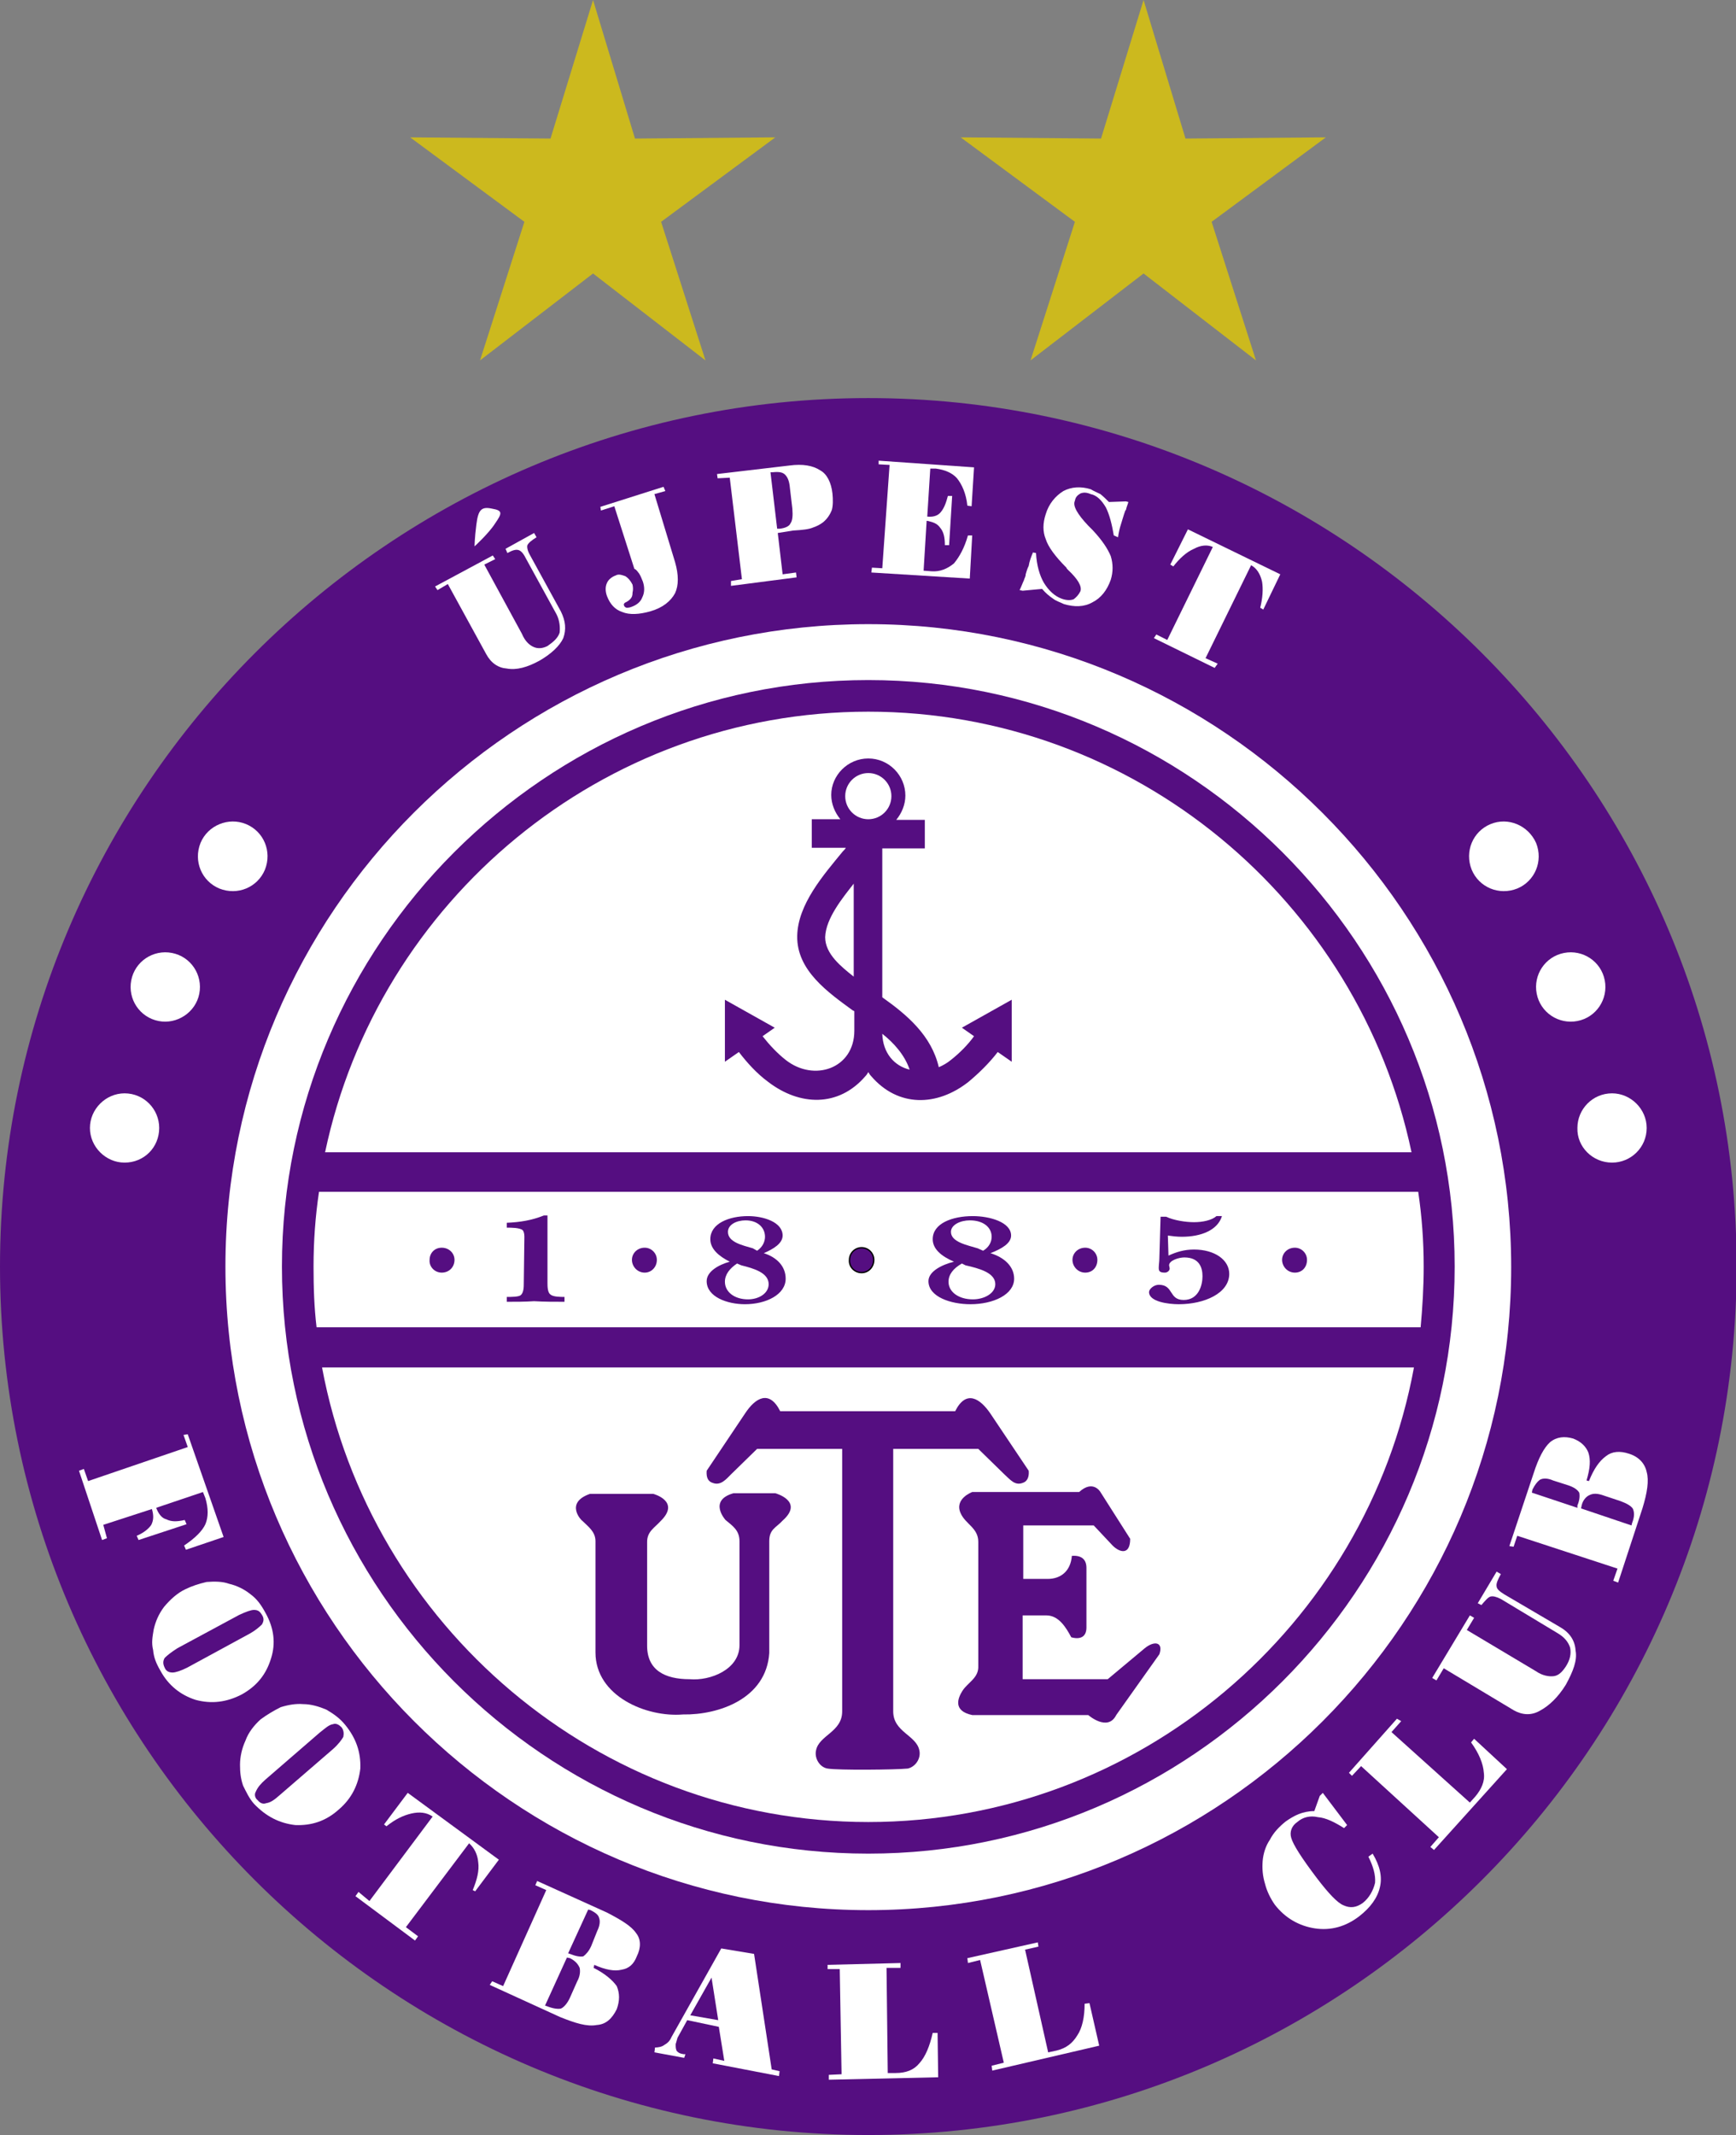 <?xml version="1.0" encoding="utf-8"?>
<!-- Generator: Adobe Illustrator 26.3.1, SVG Export Plug-In . SVG Version: 6.00 Build 0)  -->
<svg version="1.1" id="Layer_1" xmlns="http://www.w3.org/2000/svg" xmlns:xlink="http://www.w3.org/1999/xlink" x="0px" y="0px"
	 viewBox="0 0 285.7 351.3" style="enable-background:new 0 0 285.7 351.3;" xml:space="preserve">
<rect x="0" y="0" width="285.7" height="351.3" fill="#808080" stroke="none"/>
<style type="text/css">
	.st0{fill:#550E81;}
	.st1{fill:#FFFFFF;}
	.st2{fill:#550E81;stroke:#000000;stroke-width:0.216;}
	.st3{fill:#CCB91E;}
</style>
<g>
	<path class="st0" d="M142.9,351.3c78.7,0,142.9-64.2,142.9-142.9c0-78.7-64.2-142.9-142.9-142.9S0,129.8,0,208.4
		C0,287.1,64.2,351.3,142.9,351.3z"/>
	<path class="st1" d="M142.9,314.3c58.3,0,105.8-47.6,105.8-105.8s-47.5-105.8-105.8-105.8S37.1,150.1,37.1,208.4
		C37.1,266.7,84.6,314.3,142.9,314.3z"/>
	<path class="st0" d="M142.9,305c53.1,0,96.5-43.4,96.5-96.6c0-53.1-43.4-96.5-96.5-96.5s-96.5,43.4-96.5,96.5
		C46.4,261.6,89.7,305,142.9,305z"/>
	<path class="st1" d="M232.7,225c-7.8,42.4-45.2,74.8-89.8,74.8S60.9,267.4,53,225H232.7z"/>
	<path class="st1" d="M233.4,196.1c0.6,4,0.9,8.1,0.9,12.3c0,3.4-0.2,6.7-0.5,10H52.1c-0.4-3.3-0.5-6.6-0.5-10
		c0-4.2,0.3-8.3,0.9-12.3H233.4z"/>
	<path class="st1" d="M142.9,117.1c43.9,0,80.7,31.2,89.4,72.5H53.5C62.2,148.3,99,117.1,142.9,117.1z"/>
	<path class="st0" d="M97.1,245.8h10.4c0,0,4.6,1.2,1.2,4.5c-1,1.1-2.2,1.7-2.2,3.4v17.1c0,4,2.9,5.5,7,5.5c3.4,0.3,8.2-1.6,8.2-5.6
		v-17.1c0-1.8-1.1-2.5-2.3-3.5c0,0-2.9-3.2,1.3-4.4h6.9c0,0,4.8,1.3,1.2,4.5c-1.1,1.2-2.2,1.4-2.2,3.4v18.4
		c-0.5,7.5-8.3,10.2-14.2,10.1c-6,0.5-14.4-3-14.4-10.2v-18.3c0-1.6-1.2-2.4-2.2-3.4C95.8,250.3,92.8,247.3,97.1,245.8z"/>
	<path class="st0" d="M168.3,265.8h3.9c2,0,3.2,1.9,4.1,3.6c1.4,0.4,2.5,0,2.5-1.6V258c0-1.5-0.9-2.1-2.4-2c-0.2,2.5-1.8,3.8-4,3.8
		h-4V251H180l3.1,3.3c1.2,1.2,2.9,1.6,2.9-1.1l-4.9-7.7c0,0-1.2-2.1-3.5,0H160c0,0-3,1.1-1.9,3.5c0.8,1.8,2.9,2.4,2.9,4.7v20.4
		c0.1,2-1.7,2.7-2.6,4.1c-0.7,1.1-1.7,3.3,1.6,4h19.1c0,0,3.2,2.8,4.6,0l7.1-10c0.7-2-0.8-2.3-2.4-1l-6.1,5.1h-14L168.3,265.8
		L168.3,265.8z"/>
	<path class="st0" d="M86.3,203.5c0-0.5-0.1-0.9-0.3-1.1c-0.5-0.4-1.9-0.4-2.6-0.4v-0.8c2.2-0.1,4.1-0.4,6.1-1.2h0.6v11.1
		c0,0.5,0,1.6,0.5,1.9c0.4,0.4,1.7,0.4,2.3,0.4v0.8c-1.5,0-3.4,0-5-0.1c-1.5,0.1-3,0.1-4.5,0.1v-0.8c0.7,0,2,0,2.3-0.3
		c0.5-0.4,0.5-1.4,0.5-1.9L86.3,203.5L86.3,203.5z"/>
	<path class="st0" d="M123.9,205.4c-1.7-0.5-4.1-1-4.1-2.7c0-1.2,1.4-1.9,2.9-1.9c2,0,3.2,1.2,3.2,2.7c0,0.8-0.4,1.7-1.3,2.3
		L123.9,205.4L123.9,205.4z M122,208.2c2,0.5,4.5,1.2,4.5,3.1c0,1.5-1.6,2.5-3.4,2.5c-2.2,0-3.8-1.2-3.8-2.9c0-1.2,0.8-2.2,2-3
		L122,208.2L122,208.2z M125.7,206.2c1.6-0.7,3.1-1.6,3.1-2.9c0-2.2-3.1-3.2-5.7-3.2c-3.1,0-6.2,1.2-6.2,3.8c0,1.6,1.4,2.8,3.2,3.7
		c-1.8,0.5-3.8,1.6-3.8,3.2c0,2.6,3.4,3.8,6.3,3.8c3.5,0,6.7-1.6,6.7-4.2C129.3,208.4,127.9,206.9,125.7,206.2z"/>
	<path class="st0" d="M160.9,205.4c-1.6-0.5-4.4-1-4.4-2.7c0-1.2,1.6-1.9,3.1-1.9c2.3,0,3.6,1.2,3.6,2.7c0,0.8-0.4,1.7-1.4,2.3
		L160.9,205.4L160.9,205.4z M158.9,208.2c2.2,0.5,4.9,1.2,4.9,3.1c0,1.5-1.8,2.5-3.7,2.5c-2.3,0-4-1.2-4-2.9c0-1.2,0.8-2.2,2.2-3
		L158.9,208.2L158.9,208.2z M163,206.2c1.8-0.7,3.4-1.6,3.4-2.9c0-2.2-3.5-3.2-6.3-3.2c-3.4,0-6.6,1.2-6.6,3.8
		c0,1.6,1.4,2.8,3.5,3.7c-2,0.5-4.2,1.6-4.2,3.2c0,2.6,3.7,3.8,6.9,3.8c3.8,0,7.2-1.6,7.2-4.2C166.9,208.4,165.3,206.9,163,206.2z"
		/>
	<path class="st0" d="M192.3,206.6c1.3-0.6,2.6-1,4.2-1c3.4,0,5.8,1.7,5.8,4c0,3.2-4.1,5-8.3,5c-1.7,0-4.9-0.4-4.9-2
		c0-0.5,0.8-1.2,1.6-1.2c2.5,0,1.6,2.5,4.1,2.5c2.5,0,3.1-2.5,3.1-3.9c0-1.4-0.5-3.1-3-3.1c-0.9,0-2.5,0.5-2.5,1.3
		c0,0.1,0.1,0.4,0.1,0.5c0,0.4-0.4,0.7-0.8,0.7c-0.9,0-1-0.3-1-0.8c0-0.5,0.1-1,0.1-1.6l0.2-6.8h0.9c1.3,0.6,3.2,0.9,4.6,0.9
		c1.4,0,2.9-0.3,3.7-1h0.9c-0.7,2.3-3.4,3.4-6.6,3.4c-0.8,0-1.6-0.1-2.3-0.2L192.3,206.6z"/>
	<path class="st0" d="M128.4,232.2c-1.8-3.6-4.1-2.2-5.8,0.4l-6.3,9.4c-0.1,1.2,0.3,1.8,1,2c1.3,0.5,2.2-0.6,3-1.4l4.3-4.2h14v43.2
		c0,3.4-3.8,3.9-4.3,6.4c-0.3,1.3,0.6,2.8,1.9,3c1.7,0.3,11.3,0.2,13.2,0c1.3-0.3,2.2-1.7,1.9-3c-0.5-2.5-4.3-3-4.3-6.4v-43.2h14
		l4.3,4.2c0.9,0.8,1.7,1.9,3,1.4c0.7-0.2,1.1-0.9,1-2l-6.3-9.4c-1.7-2.5-4-4-5.8-0.4H128.4z"/>
	<path class="st1" d="M78.1,89.9c0,0,2.4-2.2,3.4-3.8c1.1-1.6,1.3-2.1-0.5-2.4c-1.8-0.4-2.3,0.2-2.6,2.6
		C78.1,88.6,78.1,89.9,78.1,89.9z"/>
	<path class="st1" d="M92.3,100.6c0.8,1.6,0.9,3,0.4,4.4c-0.6,1.3-2,2.6-3.9,3.7c-2,1.1-3.8,1.6-5.4,1.3c-1.4-0.1-2.6-0.9-3.4-2.4
		l-6.3-11.5L72,97.1l-0.4-0.6l9.5-5.1l0.4,0.6l-1.8,0.9l6.2,11.4c0.5,1.2,1.2,1.8,1.8,2.1c0.8,0.4,1.6,0.3,2.4-0.1
		c1-0.7,1.7-1.3,2-2.2c0.1-0.9,0-2-0.5-3l-5.1-9.3c-0.4-0.8-0.8-1.2-1.2-1.3c-0.4-0.1-0.9,0-1.8,0.5l-0.3-0.7l4.7-2.6l0.4,0.7
		c-0.8,0.5-1.3,0.9-1.5,1.3c-0.1,0.3,0,0.9,0.4,1.6L92.3,100.6z"/>
	<path class="st1" d="M101.1,83.3L98.9,84l-0.1-0.6l10.4-3.3l0.3,0.7l-1.8,0.5l3.4,11.2c0.6,2.1,0.6,3.8,0,5.1c-0.7,1.3-2,2.4-4.1,3
		c-1.8,0.5-3.4,0.6-4.6,0.1c-1.2-0.4-2-1.3-2.5-2.6c-0.3-0.8-0.3-1.6,0-2.2c0.2-0.5,0.8-1,1.4-1.2c0.5-0.3,1-0.1,1.6,0.1
		c0.5,0.3,0.9,0.8,1.2,1.4c0.1,0.5,0.1,0.9,0,1.3c0,0.5-0.1,0.8-0.4,1.1c-0.1,0.1-0.3,0.3-0.7,0.5c-0.3,0.1-0.4,0.4-0.3,0.5
		c0,0.1,0.1,0.3,0.4,0.4c0.1,0,0.4,0,0.7-0.1c0.9-0.3,1.6-0.8,1.9-1.6c0.4-0.8,0.4-1.7,0.1-2.6c-0.2-0.5-0.4-1-0.6-1.3
		c-0.3-0.4-0.5-0.7-0.8-0.8L101.1,83.3z"/>
	<path class="st1" d="M120.3,96.4v-0.8l1.8-0.3l-2-16.7l-2,0.1l-0.1-0.7l11.9-1.4c2.2-0.3,3.9,0,5.1,0.8c1.1,0.6,1.8,2,2,3.8
		c0.1,1,0.1,2-0.1,2.7c-0.3,0.8-0.8,1.5-1.4,2c-0.5,0.4-1.1,0.7-1.7,0.9c-0.7,0.3-1.7,0.4-3.3,0.5l-2.5,0.4l0.8,6.8l2.2-0.3l0.1,0.8
		L120.3,96.4L120.3,96.4z M127.9,87h0.4c0.9-0.1,1.6-0.4,1.8-0.9c0.3-0.4,0.4-1.2,0.3-2.4l-0.4-3.4c-0.1-1.2-0.4-1.8-0.8-2.2
		c-0.4-0.4-1-0.5-2-0.4h-0.4L127.9,87z"/>
	<path class="st1" d="M160.3,76.9l-0.4,6.4l-0.7-0.1c-0.2-2-0.9-3.5-1.7-4.5c-0.8-0.9-2-1.4-3.5-1.6h-0.9l-0.5,7.9l0,0
		c0.9,0.1,1.7-0.1,2.2-0.7c0.6-0.7,0.9-1.6,1.2-2.7h0.7l-0.5,8.1h-0.7c0-1.3-0.2-2.2-0.8-2.9c-0.5-0.7-1.2-0.9-2.1-1.1h-0.1
		l-0.5,8.2l1.3,0.1c1.4,0.1,2.6-0.4,3.7-1.3c0.9-1.1,1.7-2.5,2.3-4.6h0.7l-0.4,7.1l-16.2-1l0.1-0.8l1.7,0.1l1.2-17l-1.8-0.1v-0.6
		L160.3,76.9z"/>
	<path class="st1" d="M168.3,97.2l-0.5-0.1c0.3-0.6,0.5-1.2,0.7-1.6c0.1-0.4,0.3-0.6,0.3-1c0.1-0.3,0.2-0.8,0.5-1.4
		c0.1-0.7,0.4-1.5,0.7-2.2l0.5,0.1c0.1,2,0.6,3.7,1.3,4.9c0.8,1.3,1.8,2.2,2.9,2.6c0.8,0.3,1.5,0.3,2,0.1c0.4-0.3,0.8-0.7,1.1-1.3
		c0.3-0.8-0.4-2-2-3.5c-0.1-0.1-0.3-0.3-0.3-0.4c-1.8-1.8-3-3.4-3.4-4.7c-0.5-1.2-0.5-2.6,0-4.1c0.5-1.7,1.6-3,2.9-3.8
		c1.3-0.7,2.9-0.8,4.5-0.3c0.5,0.3,1,0.5,1.6,0.8c0.5,0.4,0.9,0.8,1.4,1.3l2.8-0.1l0.4,0.1c-0.1,0.4-0.3,0.8-0.4,1.3
		c-0.1,0.1-0.1,0.1-0.1,0.1c-0.3,0.8-0.5,1.6-0.7,2.2s-0.4,1.4-0.5,2.2l-0.7-0.3c-0.3-1.8-0.7-3.4-1.3-4.6c-0.7-1.2-1.5-2-2.5-2.2
		c-0.7-0.3-1.2-0.3-1.7-0.1c-0.5,0.3-0.8,0.6-0.9,1.2c-0.4,0.8,0.4,2.2,2.2,4.1c0.3,0.3,0.5,0.5,0.7,0.7c1.6,1.7,2.5,3.1,3,4.3
		c0.4,1.3,0.4,2.6,0,3.9c-0.6,1.7-1.6,3-3,3.7c-1.4,0.8-3,0.8-4.7,0.3c-0.6-0.3-1.3-0.5-1.8-0.9c-0.6-0.4-1.2-0.9-1.8-1.6
		L168.3,97.2z"/>
	<path class="st1" d="M199.9,109.9l-10-4.9l0.4-0.6l1.8,0.9l7.5-15.3c-0.9-0.4-2-0.3-3.1,0.3c-1.2,0.5-2.4,1.6-3.4,2.9l-0.5-0.3
		l2.9-5.8l15.2,7.4l-2.8,5.8l-0.5-0.3c0.4-1.6,0.5-3.1,0.3-4.3c-0.3-1.3-0.9-2.2-1.8-2.7l-7.5,15.3l2,0.9L199.9,109.9z"/>
	<path class="st1" d="M36.8,252.9l-6.2,2.1l-0.3-0.7c1.8-1.2,3-2.4,3.5-3.5c0.5-1.2,0.5-2.6,0-4.3l-0.4-1l-7.7,2.6l0,0
		c0.4,1,0.9,1.7,1.7,1.9c0.8,0.4,1.7,0.4,3,0.1l0.3,0.7l-7.9,2.6l-0.3-0.7c1.2-0.5,2-1.2,2.4-1.8c0.4-0.8,0.4-1.6,0.1-2.6l0,0
		l-8,2.6l0.6,2.2l-0.8,0.3l-3.8-11.4l0.8-0.3l0.7,2l16.4-5.6l-0.7-2l0.7-0.1L36.8,252.9z"/>
	<path class="st1" d="M30.5,261.5c1-0.5,2.2-0.9,3.5-1.2c1.3-0.1,2.6-0.1,3.7,0.3c1.3,0.3,2.5,0.9,3.5,1.7c1.1,0.8,1.8,1.8,2.5,3.1
		c1.4,2.5,1.7,5,0.9,7.5c-0.8,2.6-2.3,4.5-4.8,5.9c-2.5,1.3-5,1.6-7.6,0.9c-2.5-0.8-4.5-2.4-5.8-4.8c-0.7-1.2-1.1-2.2-1.2-3.4
		c-0.3-1.2-0.1-2.2,0.1-3.4c0.3-1.3,0.8-2.5,1.7-3.7C28,263.2,29.2,262.1,30.5,261.5L30.5,261.5z M29.2,271.2
		c-1.1,0.7-1.7,1.2-2.1,1.6c-0.3,0.5-0.3,1,0,1.6c0.2,0.5,0.6,0.8,1.3,0.8c0.5,0,1.4-0.3,2.4-0.8l10.3-5.6c0.9-0.5,1.6-1.1,2-1.5
		c0.3-0.5,0.4-1,0-1.6c-0.3-0.5-0.6-0.8-1.3-0.8c-0.5,0-1.3,0.3-2.4,0.8L29.2,271.2z"/>
	<path class="st1" d="M42.9,282.9c1.1-0.8,2.1-1.4,3.3-2c1.3-0.4,2.5-0.6,3.7-0.5c1.3,0,2.6,0.4,3.8,0.9c1.2,0.7,2.2,1.4,3.1,2.5
		c1.8,2.2,2.6,4.5,2.5,7.2c-0.3,2.6-1.4,4.9-3.5,6.7c-2.2,2-4.6,2.7-7.2,2.6c-2.6-0.3-4.8-1.4-6.8-3.5c-0.8-0.9-1.3-2-1.8-3
		c-0.4-1.2-0.5-2.2-0.5-3.4c0-1.3,0.3-2.7,0.9-4C40.9,285,41.9,283.8,42.9,282.9L42.9,282.9z M43.7,292.8c-0.8,0.7-1.3,1.3-1.6,2
		c-0.3,0.5-0.1,1.1,0.3,1.4c0.4,0.5,0.9,0.7,1.4,0.5c0.7-0.1,1.3-0.5,2.2-1.3l8.8-7.6c0.9-0.8,1.4-1.5,1.7-2
		c0.1-0.5,0.1-1.1-0.3-1.6c-0.4-0.4-0.9-0.7-1.4-0.5c-0.7,0.1-1.3,0.7-2.2,1.4L43.7,292.8z"/>
	<path class="st1" d="M68.3,319.3l-9.8-7.3l0.5-0.7l1.8,1.5l10.4-13.9c-1-0.7-2.2-0.8-3.5-0.5c-1.3,0.3-2.6,0.9-4.1,2.1l-0.4-0.3
		l3.9-5.2L82.1,306l-3.9,5.2l-0.4-0.2c0.7-1.7,1.1-3.2,0.9-4.6c-0.1-1.3-0.7-2.4-1.5-3.1l-10.4,13.8l2,1.5L68.3,319.3z"/>
	<path class="st1" d="M99.9,314.7c2.3,1.2,4,2.2,4.8,3.4c0.8,1,0.8,2.4,0.1,3.8c-0.5,1.3-1.3,2-2.5,2.2c-1.2,0.3-2.7,0-4.5-0.8
		l-0.1,0.5c1.8,0.9,3.1,2,3.8,3c0.5,1.2,0.5,2.4,0,3.8c-0.8,1.6-1.8,2.5-3.3,2.6c-1.6,0.3-3.5-0.3-6-1.3l-11.6-5.3l0.4-0.6l1.8,0.8
		l7.1-15.8l-1.8-0.8l0.3-0.7L99.9,314.7L99.9,314.7z M89.7,330l0.3,0.1c1,0.4,1.8,0.5,2.3,0.4c0.5-0.2,1.1-0.9,1.5-1.8l1.2-2.7
		c0.5-0.9,0.5-1.7,0.4-2.2c-0.3-0.7-0.8-1.2-1.6-1.6l-0.5-0.1L89.7,330L89.7,330z M93.5,321.4l0.3,0.1c1,0.4,1.7,0.5,2.2,0.4
		c0.4-0.3,0.9-0.8,1.3-1.7l1-2.5c0.4-0.8,0.5-1.6,0.3-2.1c-0.1-0.5-0.6-0.9-1.4-1.3l-0.4-0.1L93.5,321.4z"/>
	<path class="st1" d="M112.6,338.6l-4.9-0.9l0.1-0.8c0.5,0,1.1-0.1,1.5-0.4c0.5-0.3,0.9-0.6,1.2-1.3l8.2-14.6l5.4,0.9l2.9,19
		l1.3,0.3l-0.1,0.8l-10.9-2.1l0.1-0.8l1.8,0.4l-0.9-5.6l-5.2-1.1l-1.6,2.9c-0.1,0.3-0.1,0.4-0.2,0.7c0,0.1-0.1,0.2-0.1,0.4
		c0,0.4,0,0.8,0.2,1.1c0.3,0.3,0.5,0.4,1.1,0.5h0.3L112.6,338.6L112.6,338.6z M113.6,331.6l4.6,0.8l-1.1-7L113.6,331.6z"/>
	<path class="st1" d="M136.4,342.2v-0.8l2.1-0.1l-0.3-17.3h-2v-0.7l12-0.3v0.8h-2.3l0.2,17.3h1.3c1.7,0,3-0.5,3.9-1.6
		c1-1.1,1.7-2.8,2.2-5h0.8l0.1,7.3L136.4,342.2z"/>
	<path class="st1" d="M163.3,340.7l-0.1-0.8l2-0.5l-3.9-16.9l-2,0.5l-0.1-0.8l11.6-2.6l0.1,0.7l-2.2,0.5l3.8,16.9l1.4-0.3
		c1.6-0.4,2.6-1.2,3.4-2.5c0.8-1.2,1.2-3,1.2-5.2l0.8-0.1l1.6,7L163.3,340.7z"/>
	<path class="st1" d="M221.7,300.3l-0.5,0.5c-1.6-1-3-1.7-4.3-1.8c-1.3-0.3-2.5,0-3.4,0.8c-0.9,0.6-1.3,1.6-1,2.6
		c0.3,1.1,1.7,3.3,4.2,6.6c1.9,2.5,3.4,4.1,4.4,4.5c1.1,0.5,2.1,0.4,3.2-0.4c1-0.8,1.7-2,2-3.3c0.1-1.3-0.3-2.7-1.1-4.3l0.7-0.5
		c1.2,2,1.6,3.8,1.2,5.5c-0.4,1.8-1.6,3.4-3.4,4.8c-2.2,1.7-4.7,2.4-7.3,2c-2.6-0.4-4.9-1.7-6.6-3.9c-0.7-1-1.3-2.2-1.6-3.4
		c-0.4-1.3-0.5-2.5-0.4-3.8c0.1-1.2,0.5-2.5,1.2-3.5c0.6-1.2,1.6-2.2,2.6-3c0.7-0.5,1.4-0.9,2.1-1.2c0.8-0.3,1.6-0.5,2.6-0.5
		l0.9-2.5l0.5-0.5L221.7,300.3z"/>
	<path class="st1" d="M236,304.4l-0.6-0.5l1.4-1.6L224,290.6l-1.5,1.6l-0.5-0.5l7.9-8.9l0.7,0.4L229,285l12.9,11.6l0.9-1
		c1-1.2,1.6-2.5,1.4-3.9c-0.1-1.5-0.8-3.2-2.1-5l0.5-0.6l5.4,5L236,304.4z"/>
	<path class="st1" d="M256.7,267.7c1.6,0.9,2.5,2.2,2.6,3.9c0.3,1.6-0.4,3.4-1.6,5.6c-1.3,2.1-2.8,3.5-4.3,4.3
		c-1.4,0.8-2.9,0.7-4.3-0.1l-11.5-6.9l-1.2,2l-0.7-0.4l6.2-10.3l0.7,0.4l-1.2,2l11.4,6.8c1,0.7,2.1,0.9,2.9,0.8
		c0.8-0.1,1.4-0.7,2-1.6c0.7-1.1,0.9-2.1,0.7-3.1c-0.3-0.9-0.9-1.7-2.1-2.4l-9.3-5.6c-0.8-0.4-1.3-0.5-1.7-0.4
		c-0.4,0.1-0.9,0.7-1.5,1.4l-0.6-0.3l3.1-5.2l0.7,0.4c-0.5,0.9-0.8,1.6-0.7,2c0,0.4,0.4,0.8,1.2,1.3L256.7,267.7z"/>
	<path class="st1" d="M252.4,242.4c0.8-2.5,1.7-4.2,2.7-5.1c1.1-0.9,2.4-1,3.8-0.6c1.3,0.5,2.1,1.3,2.5,2.3c0.4,1.2,0.3,2.6-0.3,4.6
		l0.4,0.1c0.8-2,1.7-3.3,2.8-4.1c1-0.8,2.3-0.9,3.8-0.4c1.6,0.5,2.6,1.6,2.9,3c0.4,1.4,0.1,3.4-0.7,6l-4,12.2l-0.8-0.3l0.7-2
		l-16.5-5.4l-0.6,1.8l-0.7-0.1L252.4,242.4L252.4,242.4z M259.6,248.1v-0.4c0.4-0.9,0.4-1.7,0.3-2.1c-0.3-0.5-0.9-0.9-1.8-1.2
		l-2.5-0.8c-0.9-0.4-1.7-0.4-2.2-0.1c-0.4,0.3-0.8,0.8-1.2,1.6l-0.1,0.5L259.6,248.1L259.6,248.1z M268.5,251l0.1-0.4
		c0.4-1,0.4-1.8,0.1-2.4c-0.3-0.4-0.9-0.8-2-1.2l-2.7-0.9c-1.1-0.4-1.8-0.4-2.4-0.1c-0.5,0.2-1.1,0.8-1.3,1.7l-0.1,0.5L268.5,251z"
		/>
	<path class="st1" d="M20.5,191.3c3.2,0,5.7-2.5,5.7-5.7c0-3.1-2.5-5.7-5.7-5.7c-3.1,0-5.7,2.6-5.7,5.7
		C14.8,188.7,17.4,191.3,20.5,191.3z"/>
	<path class="st1" d="M28.3,156.8c3.1,0.6,5.1,3.6,4.5,6.7c-0.6,3.1-3.7,5.1-6.7,4.5c-3.1-0.6-5.1-3.6-4.5-6.7
		C22.2,158.2,25.2,156.2,28.3,156.8z"/>
	<path class="st1" d="M40.5,135.6c2.9,1.2,4.3,4.5,3.1,7.5c-1.2,2.9-4.5,4.3-7.5,3.1c-2.9-1.2-4.3-4.5-3.1-7.5
		C34.2,135.8,37.6,134.4,40.5,135.6z"/>
	<path class="st1" d="M265.3,191.3c3.1,0,5.7-2.5,5.7-5.7c0-3.1-2.6-5.7-5.7-5.7c-3.2,0-5.7,2.6-5.7,5.7
		C259.5,188.7,262.1,191.3,265.3,191.3z"/>
	<path class="st1" d="M257.4,156.8c-3.1,0.6-5.1,3.6-4.5,6.7c0.6,3.1,3.6,5.1,6.7,4.5c3.1-0.6,5.1-3.6,4.5-6.7
		C263.5,158.2,260.5,156.2,257.4,156.8z"/>
	<path class="st1" d="M245.3,135.6c-2.9,1.2-4.3,4.5-3.1,7.5c1.2,2.9,4.5,4.3,7.5,3.1c2.9-1.2,4.3-4.5,3.1-7.5
		C251.5,135.8,248.2,134.4,245.3,135.6z"/>
	<path class="st0" d="M72.7,209.4c1.2,0,2.1-0.9,2.1-2.1c0-1.1-0.9-2-2.1-2s-2,0.9-2,2C70.6,208.4,71.5,209.4,72.7,209.4z"/>
	<path class="st0" d="M106.1,209.4c1.1,0,2-0.9,2-2.1c0-1.1-0.9-2-2-2c-1.2,0-2.1,0.9-2.1,2C104,208.4,104.9,209.4,106.1,209.4z"/>
	<path class="st2" d="M141.8,209.4c1.1,0,2-0.9,2-2.1c0-1.1-0.9-2-2-2c-1.1,0-2,0.9-2,2C139.7,208.4,140.6,209.4,141.8,209.4z"/>
	<path class="st0" d="M178.6,209.4c1.2,0,2-0.9,2-2.1c0-1.1-0.9-2-2-2c-1.2,0-2.1,0.9-2.1,2C176.5,208.4,177.4,209.4,178.6,209.4z"
		/>
	<path class="st0" d="M213.1,209.4c1.2,0,2-0.9,2-2.1c0-1.1-0.9-2-2-2c-1.2,0-2.1,0.9-2.1,2C211,208.4,211.9,209.4,213.1,209.4z"/>
	<polygon class="st3" points="97.6,0 104.5,22.8 127.6,22.6 108.8,36.5 116.1,59.3 97.6,45 79,59.3 86.3,36.5 67.5,22.6 90.6,22.8 	
		"/>
	<polygon class="st3" points="188.2,0 181.2,22.8 158.1,22.6 176.9,36.5 169.6,59.3 188.2,45 206.7,59.3 199.4,36.5 218.2,22.6 
		195.1,22.8 	"/>
	<path class="st0" d="M142.9,124.8c3.4,0,6.1,2.8,6.1,6.1c0,1.5-0.6,2.9-1.5,4h4.7v4.7h-7v24.5c4.1,2.9,8.1,6.3,9.3,11.5
		c0.7-0.3,1.4-0.7,2-1.2c1.4-1.1,2.8-2.5,3.8-3.9l-2-1.4l8.2-4.6l0,10.2l-2.3-1.6c-1.3,1.7-3,3.4-4.8,4.9c-5.2,4.1-11.6,4.2-16-0.9
		l0,0c-0.2-0.2-0.4-0.5-0.5-0.7c-0.1,0.2-0.3,0.5-0.5,0.7l0,0c-4.4,5.1-10.8,4.9-16,0.9c-1.9-1.4-3.5-3.2-4.8-4.9l-2.3,1.6l0-10.2
		l8.2,4.6l-2,1.4c1.1,1.4,2.4,2.8,3.8,3.9c4.7,3.7,11.3,1.4,11.3-4.8v-3.2c-0.1-0.1-0.1-0.1-0.2-0.1c-4.1-3-9.3-6.6-9.2-12.3
		c0.1-5.2,4.3-10,7.5-13.9c0.2-0.2,0.4-0.4,0.5-0.6h-5.6v-4.7h4.7c-0.9-1.1-1.5-2.5-1.5-4C136.8,127.6,139.5,124.8,142.9,124.8
		L142.9,124.8z M140.5,160.7v-15.3c-1.8,2.3-4.6,5.7-4.7,8.8C135.8,157,138.5,159.1,140.5,160.7L140.5,160.7z M145.2,170.1
		c0.1,3.2,2,5.3,4.5,5.9C148.9,173.6,147.1,171.6,145.2,170.1L145.2,170.1z M142.9,127.2c-2.1,0-3.8,1.7-3.8,3.8
		c0,2.1,1.7,3.8,3.8,3.8s3.8-1.7,3.8-3.8S145,127.2,142.9,127.2z"/>
</g>
</svg>
